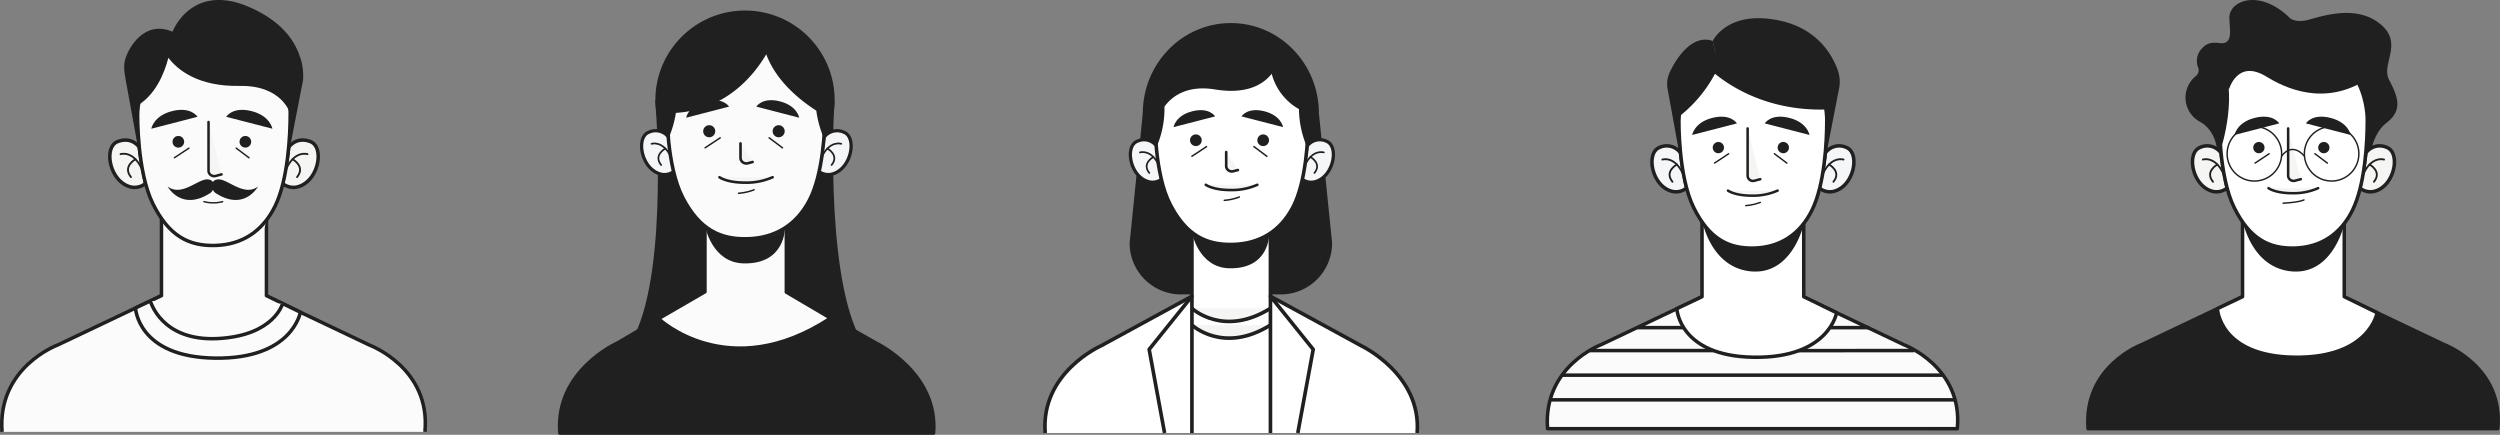 <svg xmlns="http://www.w3.org/2000/svg" width="811.848" height="141.194" viewBox="0 0 811.848 141.194">
  <rect x="0" y="0" width="811.848" height="141.194" fill="#808080" stroke="none"/>
  <g id="Group_12403" data-name="Group 12403" transform="translate(-405.826 -562.549)">
    <g id="Group_8278" data-name="Group 8278" transform="translate(1083.817 562.549)">
      <g id="Group_14" data-name="Group 14" transform="translate(0 61.545)">
        <path id="Path_20" data-name="Path 20" d="M299.338,226.669l-32.666-15.534H233.931l-32.667,15.534s-19.05,6.992-17.491,27.324H316.83C318.742,233.85,299.338,226.669,299.338,226.669Z" transform="translate(-183.682 -176.334)" fill="#202020" stroke="#202020" stroke-linejoin="round" stroke-width="1.143"/>
        <path id="Path_21" data-name="Path 21" d="M265.639,212.231h0v-34.8H232.606v34.8l-8.172,3.886s.645,15.447,25.035,15.777,26.841-14.45,26.841-14.45Z" transform="translate(-182.357 -177.43)" fill="#fff" stroke="#202020" stroke-linejoin="round" stroke-width="1.143"/>
        <path id="Path_22" data-name="Path 22" d="M232.589,187.944s2.767,14.037,14.983,15.65c14.059,1.855,17.8-15.292,17.8-15.292s-6.212,7.784-16.037,7.8A21.5,21.5,0,0,1,232.589,187.944Z" transform="translate(-182.092 -177.088)" fill="#202020"/>
      </g>
      <g id="Group_23" data-name="Group 23" transform="translate(31.728 0)">
        <path id="Path_23" data-name="Path 23" d="M224.76,168.5s.467-7.592-5.536-11.076a8.914,8.914,0,0,1-3.552-12.486,8.751,8.751,0,0,1,2.1-2.419,2.449,2.449,0,0,0,.714-2.87,5.84,5.84,0,0,1,.857-5.645c1.193-1.251,2.257-2.727,6.082-2.2,4.613.633,3.3-4.442,3.231-8.205-.1-5.457,9.483-9.531,19.282-.283,0,0,1.593,2.283,6.738.842s15.627-4.684,23.1,1.561.122,12.852,2.695,17.9,4.9,9.728-.735,14.052-5.562,13.589-5.562,13.589Z" transform="translate(-214.411 -117.822)" fill="#202020"/>
        <g id="Group_17" data-name="Group 17" transform="translate(56.607 47.402)">
          <path id="Path_24" data-name="Path 24" d="M271.2,166.014a5.5,5.5,0,0,1,6.821-1.8c4.594,1.742,2.515,12.9-4.375,14.319a5.451,5.451,0,0,1-4.407-1.152S270.93,169.141,271.2,166.014Z" transform="translate(-269.236 -163.732)" fill="#f5f5f3" stroke="#202020" stroke-linejoin="round" stroke-width="1.143"/>
          <g id="Group_16" data-name="Group 16" transform="translate(1.292 4.292)">
            <g id="Group_15" data-name="Group 15">
              <path id="Path_25" data-name="Path 25" d="M277.066,168.014s-3.848-1.283-6.579,4.383" transform="translate(-270.487 -167.889)" fill="none" stroke="#202020" stroke-linecap="round" stroke-linejoin="round" stroke-width="0.611"/>
            </g>
            <path id="Path_26" data-name="Path 26" d="M272.3,169.57s4.187,2.238,1.422,5.6" transform="translate(-270.428 -167.835)" fill="none" stroke="#202020" stroke-linecap="round" stroke-linejoin="round" stroke-width="0.611"/>
          </g>
        </g>
        <g id="Group_20" data-name="Group 20" transform="translate(2.274 47.402)">
          <path id="Path_27" data-name="Path 27" d="M225.888,166.014a5.5,5.5,0,0,0-6.821-1.8c-4.594,1.742-2.515,12.9,4.375,14.319a5.451,5.451,0,0,0,4.407-1.152S226.154,169.141,225.888,166.014Z" transform="translate(-216.613 -163.732)" fill="#f5f5f3" stroke="#202020" stroke-linejoin="round" stroke-width="1.143"/>
          <g id="Group_19" data-name="Group 19" transform="translate(3.365 4.292)">
            <g id="Group_18" data-name="Group 18">
              <path id="Path_28" data-name="Path 28" d="M219.872,168.014s3.848-1.283,6.579,4.383" transform="translate(-219.872 -167.889)" fill="none" stroke="#202020" stroke-linecap="round" stroke-linejoin="round" stroke-width="0.611"/>
            </g>
            <path id="Path_29" data-name="Path 29" d="M224.508,169.57s-4.186,2.238-1.421,5.6" transform="translate(-219.798 -167.835)" fill="none" stroke="#202020" stroke-linecap="round" stroke-linejoin="round" stroke-width="0.611"/>
          </g>
        </g>
        <path id="Path_30" data-name="Path 30" d="M273.092,156.442c0,6.725-.658,20.794-4.792,29.145-3.882,7.841-10.3,12.061-18.719,12.312s-14.687-2.993-19.713-13.169-4.785-28.163-4.785-28.163,0-24.023,23.743-24.023C273.835,132.544,273.092,156.442,273.092,156.442Z" transform="translate(-214.064 -117.344)" fill="#fff" stroke="#202020" stroke-linejoin="round" stroke-width="1.143"/>
        <g id="Group_22" data-name="Group 22" transform="translate(10.791 37.881)">
          <path id="Path_31" data-name="Path 31" d="M246.692,158.22v15.3a1.826,1.826,0,0,0,.13.677,1.789,1.789,0,0,0,2.134.99l1.843-.49" transform="translate(-224.153 -154.39)" fill="#f5f5f3" stroke="#202020" stroke-linecap="round" stroke-linejoin="round" stroke-width="0.822"/>
          <circle id="Ellipse_3" data-name="Ellipse 3" cx="1.835" cy="1.835" r="1.835" transform="translate(11.205 8.216)" fill="#202020"/>
          <circle id="Ellipse_4" data-name="Ellipse 4" cx="1.835" cy="1.835" r="1.835" transform="translate(32.292 8.216)" fill="#202020"/>
          <line id="Line_3" data-name="Line 3" x1="4.563" y2="3.011" transform="translate(11.802 12.058)" fill="none" stroke="#202020" stroke-linecap="round" stroke-linejoin="round" stroke-width="0.475"/>
          <line id="Line_4" data-name="Line 4" x2="4.036" y2="3.042" transform="translate(31.238 12.043)" fill="none" stroke="#202020" stroke-linecap="round" stroke-linejoin="round" stroke-width="0.475"/>
          <path id="Path_32" data-name="Path 32" d="M240.514,177s2.146,1.644,7.787,1.644A19.73,19.73,0,0,0,256.637,177" transform="translate(-224.354 -153.78)" fill="#f5f5f3" stroke="#202020" stroke-linecap="round" stroke-linejoin="round" stroke-width="0.822"/>
          <path id="Path_33" data-name="Path 33" d="M245.113,181.752s4.76-.174,6.77-1.047" transform="translate(-224.204 -153.659)" fill="none" stroke="#202020" stroke-linecap="round" stroke-linejoin="round" stroke-width="0.475"/>
          <path id="Path_34" data-name="Path 34" d="M252.278,156.7l14.533,3.754s-.661-4.076-6.606-5.558S252.278,156.7,252.278,156.7Z" transform="translate(-223.971 -154.511)" fill="#202020"/>
          <path id="Path_35" data-name="Path 35" d="M244.368,156.7l-14.532,3.754s.661-4.076,6.606-5.558S244.368,156.7,244.368,156.7Z" transform="translate(-224.701 -154.511)" fill="#202020"/>
          <g id="Group_21" data-name="Group 21" transform="translate(0 0.196)">
            <circle id="Ellipse_5" data-name="Ellipse 5" cx="8.856" cy="8.856" r="8.856" transform="translate(0 7.095) rotate(-22.625)" fill="none" stroke="#202020" stroke-linecap="round" stroke-linejoin="round" stroke-width="0.475"/>
            <circle id="Ellipse_6" data-name="Ellipse 6" cx="8.855" cy="8.855" r="8.855" transform="matrix(0.896, -0.443, 0.443, 0.896, 24.799, 7.848)" fill="none" stroke="#202020" stroke-linecap="round" stroke-linejoin="round" stroke-width="0.475"/>
            <path id="Path_36" data-name="Path 36" d="M244.655,166.97s3.127-4.808,7.37,0" transform="translate(-224.219 -154.371)" fill="none" stroke="#202020" stroke-linecap="round" stroke-linejoin="round" stroke-width="0.475"/>
          </g>
        </g>
        <path id="Path_37" data-name="Path 37" d="M225.636,165.608s6.292-18.909-.474-30.075l-2.553,17.813Z" transform="translate(-214.145 -117.247)" fill="#202020"/>
        <path id="Path_38" data-name="Path 38" d="M228.056,146.607s2.631-10.178,12.145-4.333c5.68,3.489,18.7,10.044,32.812.831,0,0-7.885-12.974-26.183-12.977C222.935,130.126,228.056,146.607,228.056,146.607Z" transform="translate(-213.983 -117.422)" fill="#202020"/>
      </g>
    </g>
    <g id="Group_8279" data-name="Group 8279" transform="translate(908.29 568.451)">
      <g id="Group_27" data-name="Group 27" transform="translate(0 55.645)">
        <g id="Group_26" data-name="Group 26" transform="translate(0 34.801)">
          <path id="Path_39" data-name="Path 39" d="M158.591,226.669l-32.667-15.534H93.184L60.517,226.669s-19.05,6.992-17.491,27.324H176.082C178,233.85,158.591,226.669,158.591,226.669Z" transform="translate(-42.935 -211.135)" fill="#fbfbfb" stroke="#202020" stroke-linejoin="round" stroke-width="1.143"/>
          <g id="Group_25" data-name="Group 25" transform="translate(0.933 10.056)">
            <line id="Line_5" data-name="Line 5" x2="131.478" transform="translate(0 23.434)" fill="none" stroke="#202020" stroke-linejoin="round" stroke-width="1.143"/>
            <line id="Line_6" data-name="Line 6" x2="123.552" transform="translate(4.06 15.432)" fill="none" stroke="#202020" stroke-linejoin="round" stroke-width="1.143"/>
            <line id="Line_7" data-name="Line 7" x2="40.284" transform="translate(12.758 7.431)" fill="none" stroke="#202020" stroke-linejoin="round" stroke-width="1.143"/>
            <line id="Line_8" data-name="Line 8" x2="14.994" transform="translate(28.363)" fill="none" stroke="#202020" stroke-linejoin="round" stroke-width="1.143"/>
            <line id="Line_9" data-name="Line 9" x2="12.635" transform="translate(91.053)" fill="none" stroke="#202020" stroke-linejoin="round" stroke-width="1.143"/>
          </g>
          <line id="Line_10" data-name="Line 10" y1="0.035" x2="37.482" transform="translate(81.658 17.486)" fill="none" stroke="#202020" stroke-linejoin="round" stroke-width="1.143"/>
        </g>
        <path id="Path_40" data-name="Path 40" d="M124.892,212.231h0v-34.8H91.859v34.8l-8.172,3.886s.644,15.447,25.035,15.777,26.84-14.45,26.84-14.45Z" transform="translate(-41.61 -177.43)" fill="#fff" stroke="#202020" stroke-linejoin="round" stroke-width="1.143"/>
        <path id="Path_41" data-name="Path 41" d="M91.842,187.944s2.766,14.037,14.982,15.65c14.059,1.855,17.8-15.292,17.8-15.292s-6.213,7.784-16.037,7.8A21.494,21.494,0,0,1,91.842,187.944Z" transform="translate(-41.345 -177.088)" fill="#202020"/>
      </g>
      <g id="Group_35" data-name="Group 35" transform="translate(34.001 0)">
        <path id="Path_42" data-name="Path 42" d="M94.967,130.937s4.861-10.387,22.051-6.548c12.131,2.709,16.826,11.218,18.539,15.991a11.269,11.269,0,0,1,.5,5.7l-3.843,19.78-18.334-27.925L96.8,139.292Z" transform="translate(-75.245 -123.537)" fill="#202020"/>
        <g id="Group_30" data-name="Group 30" transform="translate(54.334 41.501)">
          <path id="Path_43" data-name="Path 43" d="M130.45,166.014a5.5,5.5,0,0,1,6.82-1.8c4.594,1.742,2.516,12.9-4.374,14.319a5.45,5.45,0,0,1-4.407-1.152S130.183,169.141,130.45,166.014Z" transform="translate(-128.489 -163.732)" fill="#f4f6f8" stroke="#202020" stroke-linejoin="round" stroke-width="1.143"/>
          <g id="Group_29" data-name="Group 29" transform="translate(1.292 4.292)">
            <g id="Group_28" data-name="Group 28">
              <path id="Path_44" data-name="Path 44" d="M136.318,168.014s-3.847-1.283-6.578,4.383" transform="translate(-129.74 -167.889)" fill="none" stroke="#202020" stroke-linecap="round" stroke-linejoin="round" stroke-width="0.611"/>
            </g>
            <path id="Path_45" data-name="Path 45" d="M131.549,169.57s4.187,2.238,1.421,5.6" transform="translate(-129.681 -167.835)" fill="none" stroke="#202020" stroke-linecap="round" stroke-linejoin="round" stroke-width="0.611"/>
          </g>
        </g>
        <g id="Group_33" data-name="Group 33" transform="translate(0 41.501)">
          <path id="Path_46" data-name="Path 46" d="M85.14,166.014a5.5,5.5,0,0,0-6.821-1.8c-4.593,1.742-2.515,12.9,4.375,14.319a5.451,5.451,0,0,0,4.407-1.152S85.406,169.141,85.14,166.014Z" transform="translate(-75.866 -163.732)" fill="#f4f6f8" stroke="#202020" stroke-linejoin="round" stroke-width="1.143"/>
          <g id="Group_32" data-name="Group 32" transform="translate(3.365 4.292)">
            <g id="Group_31" data-name="Group 31">
              <path id="Path_47" data-name="Path 47" d="M79.125,168.014s3.847-1.283,6.578,4.383" transform="translate(-79.125 -167.889)" fill="none" stroke="#202020" stroke-linecap="round" stroke-linejoin="round" stroke-width="0.611"/>
            </g>
            <path id="Path_48" data-name="Path 48" d="M83.761,169.57s-4.187,2.238-1.421,5.6" transform="translate(-79.051 -167.835)" fill="none" stroke="#202020" stroke-linecap="round" stroke-linejoin="round" stroke-width="0.611"/>
          </g>
        </g>
        <path id="Path_49" data-name="Path 49" d="M132.344,156.442c0,6.725-.658,20.794-4.792,29.145-3.881,7.841-10.3,12.061-18.718,12.312s-14.687-2.993-19.713-13.169-4.785-28.163-4.785-28.163,0-24.023,23.742-24.023C133.088,132.544,132.344,156.442,132.344,156.442Z" transform="translate(-75.59 -123.245)" fill="#fff" stroke="#202020" stroke-linejoin="round" stroke-width="1.143"/>
        <g id="Group_34" data-name="Group 34" transform="translate(13.053 31.98)">
          <path id="Path_50" data-name="Path 50" d="M105.945,158.22v15.3a1.733,1.733,0,0,0,2.264,1.668l1.843-.49" transform="translate(-87.941 -154.39)" fill="#f5f5f3" stroke="#202020" stroke-linecap="round" stroke-linejoin="round" stroke-width="0.822"/>
          <circle id="Ellipse_7" data-name="Ellipse 7" cx="1.835" cy="1.835" r="1.835" transform="translate(6.669 8.216)" fill="#202020"/>
          <path id="Path_51" data-name="Path 51" d="M119.06,164.3a1.835,1.835,0,1,1-1.835-1.835A1.835,1.835,0,0,1,119.06,164.3Z" transform="translate(-87.634 -154.252)" fill="#202020"/>
          <line id="Line_11" data-name="Line 11" x1="4.563" y2="3.011" transform="translate(7.266 12.058)" fill="none" stroke="#202020" stroke-linecap="round" stroke-linejoin="round" stroke-width="0.475"/>
          <line id="Line_12" data-name="Line 12" x2="4.036" y2="3.042" transform="translate(26.702 12.043)" fill="none" stroke="#202020" stroke-linecap="round" stroke-linejoin="round" stroke-width="0.475"/>
          <path id="Path_52" data-name="Path 52" d="M99.766,177.768s2.146,1.645,7.788,1.645a19.72,19.72,0,0,0,8.335-1.645" transform="translate(-88.142 -153.755)" fill="#f5f5f3" stroke="#202020" stroke-linecap="round" stroke-linejoin="round" stroke-width="0.822"/>
          <path id="Path_53" data-name="Path 53" d="M105.366,182.518a16.668,16.668,0,0,0,4.705-1.047" transform="translate(-87.96 -153.634)" fill="none" stroke="#202020" stroke-linecap="round" stroke-linejoin="round" stroke-width="0.475"/>
          <path id="Path_54" data-name="Path 54" d="M111.329,156.7l14.533,3.754s-.661-4.076-6.606-5.558S111.329,156.7,111.329,156.7Z" transform="translate(-87.766 -154.511)" fill="#202020"/>
          <path id="Path_55" data-name="Path 55" d="M103.041,156.7l-14.533,3.754s.66-4.076,6.6-5.558S103.041,156.7,103.041,156.7Z" transform="translate(-88.508 -154.511)" fill="#202020"/>
        </g>
        <path id="Path_56" data-name="Path 56" d="M84.455,166.462,80.72,146a9.066,9.066,0,0,1,.724-5.048c1.814-3.941,7.048-12.667,13.989-10.233l1.835,8.355s-8.814,1.779-12.349,13.309Z" transform="translate(-75.711 -123.318)" fill="#202020"/>
        <path id="Path_57" data-name="Path 57" d="M134.27,152.868s-2.677-20.358-15.72-21.8a45.853,45.853,0,0,0-23.942,4.319l-2.725,2.024s.447.537,1.32,1.4c-10.4.993-8.865,16.47-8.865,16.47a43.384,43.384,0,0,0,11.709-13.93C102.132,146.3,114.885,154.035,134.27,152.868Z" transform="translate(-75.593 -123.3)" fill="#202020"/>
      </g>
    </g>
    <g id="Group_8282" data-name="Group 8282" transform="translate(745.154 570.034)">
      <g id="Group_62" data-name="Group 62" transform="translate(0 29.336)">
        <path id="Path_96" data-name="Path 96" d="M265.357,377.274H232.965a16.684,16.684,0,0,1-16.683-16.683l4.281-42.108h57.2l4.281,42.108A16.684,16.684,0,0,1,265.357,377.274Z" transform="translate(-188.783 -318.483)" fill="#202020"/>
        <g id="Group_59" data-name="Group 59" transform="translate(0 22.83)">
          <path id="Path_97" data-name="Path 97" d="M310.521,421.561c1.536-19-18.128-28.319-18.128-28.319l-29.51-16.1V340.594h-25.5v36.549l-29.515,16.1s-19.742,8.707-18.128,28.319" transform="translate(-189.649 -340.594)" fill="#fff" stroke="#202020" stroke-linejoin="round" stroke-width="1.185"/>
          <path id="Path_98" data-name="Path 98" d="M235.883,355.918s2.11,11.445,12.141,11.653c13.169.273,12.952-11.144,12.952-11.144s-1.8,3.358-11.978,3.37C237.642,359.812,235.883,355.918,235.883,355.918Z" transform="translate(-188.146 -340.096)" fill="#202020"/>
        </g>
        <g id="Group_60" data-name="Group 60" transform="translate(33.849 59.379)">
          <path id="Path_99" data-name="Path 99" d="M236.321,420.41V375.992l-13.888,17.265,5.006,27.153" transform="translate(-222.433 -375.992)" fill="none" stroke="#202020" stroke-linejoin="round" stroke-width="1.185"/>
          <path id="Path_100" data-name="Path 100" d="M260.578,420.41V375.992l13.888,17.265L269.46,420.41" transform="translate(-221.193 -375.992)" fill="none" stroke="#202020" stroke-linejoin="round" stroke-width="1.185"/>
        </g>
        <g id="Group_61" data-name="Group 61" transform="translate(47.737 63.313)">
          <path id="Path_101" data-name="Path 101" d="M235.883,379.8s10.2,9.574,25.5,0" transform="translate(-235.883 -379.803)" fill="#f5f5f3" stroke="#202020" stroke-linejoin="round" stroke-width="1.185"/>
          <path id="Path_102" data-name="Path 102" d="M235.883,385.051s10.2,9.576,25.5,0" transform="translate(-235.883 -379.632)" fill="#f5f5f3" stroke="#202020" stroke-linejoin="round" stroke-width="1.185"/>
        </g>
      </g>
      <g id="Group_70" data-name="Group 70" transform="translate(27.75 0)">
        <ellipse id="Ellipse_11" data-name="Ellipse 11" cx="28.599" cy="29.336" rx="28.599" ry="29.336" transform="translate(4.029)" fill="#202020"/>
        <g id="Group_65" data-name="Group 65" transform="translate(55.535 37.929)">
          <path id="Path_103" data-name="Path 103" d="M272.125,328.915a5.085,5.085,0,0,1,6.306-1.663c4.248,1.611,2.326,11.926-4.044,13.24a5.042,5.042,0,0,1-4.074-1.066S271.878,331.807,272.125,328.915Z" transform="translate(-270.312 -326.806)" fill="#f4f6f8" stroke="#202020" stroke-linejoin="round" stroke-width="1.057"/>
          <g id="Group_64" data-name="Group 64" transform="translate(1.194 3.969)">
            <g id="Group_63" data-name="Group 63">
              <path id="Path_104" data-name="Path 104" d="M277.552,330.766s-3.558-1.187-6.083,4.052" transform="translate(-271.468 -330.65)" fill="none" stroke="#202020" stroke-linecap="round" stroke-linejoin="round" stroke-width="0.565"/>
            </g>
            <path id="Path_105" data-name="Path 105" d="M273.141,332.2s3.871,2.07,1.314,5.182" transform="translate(-271.414 -330.6)" fill="none" stroke="#202020" stroke-linecap="round" stroke-linejoin="round" stroke-width="0.565"/>
          </g>
        </g>
        <g id="Group_68" data-name="Group 68" transform="translate(0 37.929)">
          <path id="Path_106" data-name="Path 106" d="M225.1,328.915a5.086,5.086,0,0,0-6.307-1.663c-4.247,1.611-2.325,11.926,4.045,13.24a5.042,5.042,0,0,0,4.074-1.066S225.348,331.807,225.1,328.915Z" transform="translate(-216.526 -326.806)" fill="#f4f6f8" stroke="#202020" stroke-linejoin="round" stroke-width="1.057"/>
          <g id="Group_67" data-name="Group 67" transform="translate(3.111 3.969)">
            <g id="Group_66" data-name="Group 66">
              <path id="Path_107" data-name="Path 107" d="M219.539,330.766s3.558-1.187,6.084,4.052" transform="translate(-219.539 -330.65)" fill="none" stroke="#202020" stroke-linecap="round" stroke-linejoin="round" stroke-width="0.565"/>
            </g>
            <path id="Path_108" data-name="Path 108" d="M223.827,332.2s-3.872,2.07-1.314,5.182" transform="translate(-219.471 -330.6)" fill="none" stroke="#202020" stroke-linecap="round" stroke-linejoin="round" stroke-width="0.565"/>
          </g>
        </g>
        <path id="Path_109" data-name="Path 109" d="M274.022,320.98c0,6.61-.681,20.44-4.966,28.647-4.024,7.707-10.677,11.854-19.4,12.1s-15.222-2.943-20.43-12.945-4.959-27.681-4.959-27.681,0-23.614,24.608-23.614C274.793,297.49,274.022,320.98,274.022,320.98Z" transform="translate(-216.274 -289.83)" fill="#fff" stroke="#202020" stroke-linejoin="round" stroke-width="1.154"/>
        <g id="Group_69" data-name="Group 69" transform="translate(14.022 28.28)">
          <path id="Path_110" data-name="Path 110" d="M246.662,330.65v4.494a1.891,1.891,0,0,0,.134.7,1.855,1.855,0,0,0,2.212,1.025l1.457-.387" transform="translate(-229.568 -317.032)" fill="#f5f5f3" stroke="#202020" stroke-linecap="round" stroke-linejoin="round" stroke-width="0.852"/>
          <circle id="Ellipse_12" data-name="Ellipse 12" cx="1.901" cy="1.901" r="1.901" transform="translate(5.346 7.875)" fill="#202020"/>
          <circle id="Ellipse_13" data-name="Ellipse 13" cx="1.901" cy="1.901" r="1.901" transform="translate(27.201 7.875)" fill="#202020"/>
          <line id="Line_17" data-name="Line 17" x1="4.729" y2="3.12" transform="translate(5.965 11.857)" fill="none" stroke="#202020" stroke-linecap="round" stroke-linejoin="round" stroke-width="0.492"/>
          <line id="Line_18" data-name="Line 18" x2="4.183" y2="3.153" transform="translate(26.109 11.841)" fill="none" stroke="#202020" stroke-linecap="round" stroke-linejoin="round" stroke-width="0.492"/>
          <path id="Path_111" data-name="Path 111" d="M240.258,340.945s2.224,1.7,8.071,1.7a20.447,20.447,0,0,0,8.639-1.7" transform="translate(-229.776 -316.697)" fill="#f5f5f3" stroke="#202020" stroke-linecap="round" stroke-linejoin="round" stroke-width="0.852"/>
          <path id="Path_112" data-name="Path 112" d="M246.061,345.867a17.31,17.31,0,0,0,4.877-1.085" transform="translate(-229.587 -316.573)" fill="none" stroke="#202020" stroke-linecap="round" stroke-linejoin="round" stroke-width="0.492"/>
          <path id="Path_113" data-name="Path 113" d="M243.6,319.492l-13.5,3.486s.613-3.785,6.134-5.16S243.6,319.492,243.6,319.492Z" transform="translate(-230.106 -317.461)" fill="#202020"/>
          <path id="Path_114" data-name="Path 114" d="M251.484,319.492l13.5,3.486s-.614-3.785-6.135-5.16S251.484,319.492,251.484,319.492Z" transform="translate(-229.411 -317.461)" fill="#202020"/>
        </g>
        <path id="Path_115" data-name="Path 115" d="M272.954,310.127a13.5,13.5,0,0,0-.665,1.38c-1.276-4.154-3.7-8.94-8.269-11.542-7.08-4.937-18.257-4.881-18.257-4.881-13.371,2.407-18.082,10.07-19.644,16.328a13.612,13.612,0,0,0-.623-1.284s-4.2,13.346-.62,19.82a31.225,31.225,0,0,0,2.493-12.911c2.268-3.115,7.082-7.1,16.449-5.564,10.322,1.692,15.656-1.673,18.38-5.088a18.538,18.538,0,0,0,8.851,11.47,31.719,31.719,0,0,0,2.523,12.094C277.15,323.473,272.954,310.127,272.954,310.127Z" transform="translate(-216.301 -289.908)" fill="#202020"/>
      </g>
    </g>
    <g id="Group_12404" data-name="Group 12404" transform="translate(406.401 562.549)">
      <g id="Group_3" data-name="Group 3" transform="translate(0 60.092)">
        <path id="Path_1" data-name="Path 1" d="M463.354,255.884c1.973-20.788-18.052-28.2-18.052-28.2l-33.713-16.032H377.8l-33.714,16.032s-19.66,7.216-18.051,28.2" transform="translate(-325.94 -175.736)" fill="#fbfbfb" stroke="#202020" stroke-linejoin="round" stroke-width="1.143"/>
        <g id="Group_2" data-name="Group 2" transform="translate(43.426)">
          <path id="Path_2" data-name="Path 2" d="M409.218,213.864h0V177.947H375.126v35.917l-8.433,4.01s.665,15.944,25.836,16.283,27.7-14.913,27.7-14.913Z" transform="translate(-366.693 -177.947)" fill="#fbfbfb" stroke="#202020" stroke-linejoin="round" stroke-width="1.143"/>
          <path id="Path_3" data-name="Path 3" d="M371.215,213.265s3.484,13.191,21.95,12.217c18.257-.962,20.971-11.311,20.971-11.311" transform="translate(-366.396 -175.63)" fill="#fbfbfb" stroke="#202020" stroke-linejoin="round" stroke-width="1.143"/>
        </g>
        <path id="Path_4" data-name="Path 4" d="M374.847,188.462s2.856,14.487,15.463,16.15c14.509,1.916,18.373-15.782,18.373-15.782s-6.411,8.034-16.551,8.046A22.185,22.185,0,0,1,374.847,188.462Z" transform="translate(-322.732 -177.257)" fill="#fbfbfb"/>
      </g>
      <g id="Group_12" data-name="Group 12" transform="translate(35.091 0)">
        <path id="Path_5" data-name="Path 5" d="M420.828,141.6c-1.391-5.046-4.662-12.166-16.34-17.477-19.294-8.775-25.551,7.731-25.551,7.731-8.758-3.742-13.883,4.431-15.277,8.687-.843,2.572-.155,5.309.092,7.083l3.855,21.12.479-14.533c3.649-11.9,12.744-13.735,12.744-13.735l17.631-1.4L417.384,167.9l3.965-20.414A20.277,20.277,0,0,0,420.828,141.6Z" transform="translate(-358.584 -121.555)" fill="#202020"/>
        <g id="Group_6" data-name="Group 6" transform="translate(56.074 45.496)">
          <path id="Path_6" data-name="Path 6" d="M413.518,166.6s2.3-3.656,7.039-1.858,2.6,13.311-4.515,14.779a5.63,5.63,0,0,1-4.548-1.189S413.243,169.832,413.518,166.6Z" transform="translate(-411.494 -164.25)" fill="#f5f5f3" stroke="#202020" stroke-linejoin="round" stroke-width="1.143"/>
          <g id="Group_5" data-name="Group 5" transform="translate(1.333 4.43)">
            <g id="Group_4" data-name="Group 4">
              <path id="Path_7" data-name="Path 7" d="M419.535,168.536s-3.971-1.326-6.79,4.522" transform="translate(-412.745 -168.407)" fill="none" stroke="#202020" stroke-linecap="round" stroke-linejoin="round" stroke-width="0.611"/>
            </g>
            <path id="Path_8" data-name="Path 8" d="M414.554,170.087s4.321,2.311,1.467,5.785" transform="translate(-412.626 -168.297)" fill="none" stroke="#202020" stroke-linecap="round" stroke-linejoin="round" stroke-width="0.611"/>
          </g>
        </g>
        <g id="Group_9" data-name="Group 9" transform="translate(0 45.496)">
          <path id="Path_9" data-name="Path 9" d="M368.443,166.6s-2.3-3.656-7.039-1.858-2.6,13.311,4.515,14.779a5.63,5.63,0,0,0,4.548-1.189S368.718,169.832,368.443,166.6Z" transform="translate(-358.871 -164.25)" fill="#f5f5f3" stroke="#202020" stroke-linejoin="round" stroke-width="1.143"/>
          <g id="Group_8" data-name="Group 8" transform="translate(3.472 4.43)">
            <g id="Group_7" data-name="Group 7">
              <path id="Path_10" data-name="Path 10" d="M362.13,168.536s3.972-1.326,6.79,4.522" transform="translate(-362.13 -168.407)" fill="none" stroke="#202020" stroke-linecap="round" stroke-linejoin="round" stroke-width="0.611"/>
            </g>
            <path id="Path_11" data-name="Path 11" d="M366.843,170.087s-4.321,2.311-1.467,5.785" transform="translate(-361.981 -168.297)" fill="none" stroke="#202020" stroke-linecap="round" stroke-linejoin="round" stroke-width="0.611"/>
          </g>
        </g>
        <path id="Path_12" data-name="Path 12" d="M416.889,157.725c0,6.941-.679,21.461-4.945,30.08-4.007,8.092-10.632,12.446-19.319,12.706s-15.158-3.089-20.343-13.591-4.939-29.066-4.939-29.066,0-24.793,24.5-24.793C417.655,133.061,416.889,157.725,416.889,157.725Z" transform="translate(-358.316 -120.8)" fill="#fbfbfb" stroke="#202020" stroke-linejoin="round" stroke-width="1.143"/>
        <g id="Group_11" data-name="Group 11" transform="translate(13.471 35.67)">
          <path id="Path_13" data-name="Path 13" d="M388.95,158.737v15.788a1.884,1.884,0,0,0,.134.7,1.848,1.848,0,0,0,2.2,1.022l1.9-.506" transform="translate(-370.369 -154.785)" fill="#f5f5f3" stroke="#202020" stroke-linecap="round" stroke-linejoin="round" stroke-width="0.822"/>
          <ellipse id="Ellipse_1" data-name="Ellipse 1" cx="1.893" cy="1.893" rx="1.893" ry="1.893" transform="translate(6.883 8.479)" fill="#202020"/>
          <ellipse id="Ellipse_2" data-name="Ellipse 2" cx="1.893" cy="1.893" rx="1.893" ry="1.893" transform="translate(28.646 8.479)" fill="#202020"/>
          <line id="Line_1" data-name="Line 1" x1="4.709" y2="3.107" transform="translate(7.5 12.445)" fill="none" stroke="#202020" stroke-linecap="round" stroke-linejoin="round" stroke-width="0.475"/>
          <line id="Line_2" data-name="Line 2" x2="4.166" y2="3.139" transform="translate(27.558 12.429)" fill="none" stroke="#202020" stroke-linecap="round" stroke-linejoin="round" stroke-width="0.475"/>
          <path id="Path_14" data-name="Path 14" d="M394.335,157.286l15,3.874s-.682-4.207-6.818-5.736S394.335,157.286,394.335,157.286Z" transform="translate(-370.016 -155.029)" fill="#202020"/>
          <path id="Path_15" data-name="Path 15" d="M386.511,157.286l-15,3.874s.682-4.207,6.818-5.736S386.511,157.286,386.511,157.286Z" transform="translate(-371.513 -155.029)" fill="#202020"/>
          <path id="Path_16" data-name="Path 16" d="M387.571,183.011a12.167,12.167,0,0,0,6.045,0" transform="translate(-370.46 -153.193)" fill="none" stroke="#202020" stroke-linecap="round" stroke-linejoin="round" stroke-width="0.475"/>
          <g id="Group_10" data-name="Group 10" transform="translate(5.289 22.573)">
            <path id="Path_17" data-name="Path 17" d="M390.307,180.666a2.326,2.326,0,0,0,.973-1.339c.3-1.118.435-2.9-1.718-3.1-3.162-.3-8.456,5.784-13.086,2.3C376.476,178.522,380.9,186.744,390.307,180.666Z" transform="translate(-376.476 -176.212)" fill="#202020"/>
            <path id="Path_18" data-name="Path 18" d="M391.18,180.666a2.319,2.319,0,0,1-.969-1.339c-.3-1.118-.433-2.9,1.71-3.1,3.148-.3,8.418,5.784,13.03,2.3C404.952,178.522,400.543,186.744,391.18,180.666Z" transform="translate(-375.586 -176.212)" fill="#202020"/>
          </g>
        </g>
        <path id="Path_19" data-name="Path 19" d="M414.806,136.311c-.638.212-21.238-5.5-21.238-5.5l-18.08,5.5.009.027c-15.893,4.3-8.889,19.351-8.889,19.351,6.541-3.36,9.626-11.028,10.866-15.984,2.893,3.8,9.478,9.4,23.107,9.142,13.957-.27,16.456,9.027,16.456,9.027S415.445,136.1,414.806,136.311Z" transform="translate(-358.465 -120.947)" fill="#202020"/>
      </g>
    </g>
    <g id="Group_12405" data-name="Group 12405" transform="translate(587.552 565.964)">
      <g id="Group_49" data-name="Group 49" transform="translate(0 27.865)">
        <path id="Path_79" data-name="Path 79" d="M392.134,392.362l36.895,1.088c-11.051-22.423-7.834-76.292-7.834-76.292l-28.526-1.2v-.046l-.543.024-.543-.024v.046l-28.526,1.2s4.322,53.868-6.729,76.292Z" transform="translate(-331.962 -315.909)" fill="#202020"/>
        <path id="Path_80" data-name="Path 80" d="M380.52,375.5l-28.252,16.616s-20.374,8.986-18.709,29.226H454.895c1.584-19.609-18.709-29.226-18.709-29.226L406.834,375.5" transform="translate(-333.462 -312)" fill="#202020" stroke="#202020" stroke-linejoin="round" stroke-width="1.154"/>
        <path id="Path_81" data-name="Path 81" d="M405.052,377.928V340.214H378.738v37.6h0L363.7,386.534s22.605,21.511,55.663-.185Z" transform="translate(-331.479 -314.315)" fill="#fbfbfb" stroke="#202020" stroke-linejoin="round" stroke-width="1.023"/>
        <path id="Path_82" data-name="Path 82" d="M377.813,355.539s2.177,11.812,12.529,12.026c13.591.28,13.367-11.5,13.367-11.5s-1.853,3.465-12.362,3.478C379.628,359.556,377.813,355.539,377.813,355.539Z" transform="translate(-330.553 -313.309)" fill="#202020"/>
      </g>
      <g id="Group_57" data-name="Group 57" transform="translate(26.632 0)">
        <ellipse id="Ellipse_8" data-name="Ellipse 8" cx="29.114" cy="29.114" rx="29.114" ry="29.114" transform="translate(4.462)" fill="#202020"/>
        <g id="Group_52" data-name="Group 52" transform="translate(57.314 39.073)">
          <path id="Path_83" data-name="Path 83" d="M414.112,328.6a5.249,5.249,0,0,1,6.508-1.718c4.384,1.662,2.4,12.308-4.174,13.665a5.2,5.2,0,0,1-4.2-1.1S413.858,331.589,414.112,328.6Z" transform="translate(-412.241 -326.427)" fill="#f4f6f8" stroke="#202020" stroke-linejoin="round" stroke-width="1.057"/>
          <g id="Group_51" data-name="Group 51" transform="translate(1.232 4.097)">
            <g id="Group_50" data-name="Group 50">
              <path id="Path_84" data-name="Path 84" d="M419.676,330.39s-3.672-1.225-6.278,4.181" transform="translate(-413.397 -330.271)" fill="none" stroke="#202020" stroke-linecap="round" stroke-linejoin="round" stroke-width="0.565"/>
            </g>
            <path id="Path_85" data-name="Path 85" d="M415.07,331.824s3.995,2.137,1.357,5.349" transform="translate(-413.287 -330.169)" fill="none" stroke="#202020" stroke-linecap="round" stroke-linejoin="round" stroke-width="0.565"/>
          </g>
        </g>
        <g id="Group_55" data-name="Group 55" transform="translate(0 39.073)">
          <path id="Path_86" data-name="Path 86" d="M367.3,328.6a5.249,5.249,0,0,0-6.508-1.718c-4.384,1.662-2.4,12.308,4.174,13.665a5.2,5.2,0,0,0,4.2-1.1S367.559,331.589,367.3,328.6Z" transform="translate(-358.455 -326.427)" fill="#f4f6f8" stroke="#202020" stroke-linejoin="round" stroke-width="1.057"/>
          <g id="Group_54" data-name="Group 54" transform="translate(3.21 4.097)">
            <g id="Group_53" data-name="Group 53">
              <path id="Path_87" data-name="Path 87" d="M361.468,330.39s3.672-1.225,6.278,4.181" transform="translate(-361.468 -330.271)" fill="none" stroke="#202020" stroke-linecap="round" stroke-linejoin="round" stroke-width="0.565"/>
            </g>
            <path id="Path_88" data-name="Path 88" d="M365.826,331.824s-3.995,2.137-1.356,5.349" transform="translate(-361.33 -330.169)" fill="none" stroke="#202020" stroke-linecap="round" stroke-linejoin="round" stroke-width="0.565"/>
          </g>
        </g>
        <path id="Path_89" data-name="Path 89" d="M417.546,321.355c0,6.822-.7,21.093-5.126,29.565-4.152,7.954-11.018,12.234-20.021,12.489s-15.71-3.036-21.085-13.358-5.118-28.569-5.118-28.569,0-24.37,25.4-24.37C418.341,297.111,417.546,321.355,417.546,321.355Z" transform="translate(-357.948 -289.277)" fill="#fbfbfb" stroke="#202020" stroke-linejoin="round" stroke-width="1.154"/>
        <g id="Group_56" data-name="Group 56" transform="translate(14.471 29.114)">
          <path id="Path_90" data-name="Path 90" d="M388.591,330.271v4.638a1.947,1.947,0,0,0,.139.724,1.914,1.914,0,0,0,2.283,1.059l1.5-.4" transform="translate(-370.949 -316.216)" fill="#f5f5f3" stroke="#202020" stroke-linecap="round" stroke-linejoin="round" stroke-width="0.852"/>
          <ellipse id="Ellipse_9" data-name="Ellipse 9" cx="1.962" cy="1.962" rx="1.962" ry="1.962" transform="translate(5.518 8.127)" fill="#202020"/>
          <ellipse id="Ellipse_10" data-name="Ellipse 10" cx="1.962" cy="1.962" rx="1.962" ry="1.962" transform="translate(28.073 8.127)" fill="#202020"/>
          <line id="Line_15" data-name="Line 15" x1="4.88" y2="3.22" transform="translate(6.157 12.237)" fill="none" stroke="#202020" stroke-linecap="round" stroke-linejoin="round" stroke-width="0.492"/>
          <line id="Line_16" data-name="Line 16" x2="4.317" y2="3.254" transform="translate(26.945 12.221)" fill="none" stroke="#202020" stroke-linecap="round" stroke-linejoin="round" stroke-width="0.492"/>
          <path id="Path_91" data-name="Path 91" d="M382.187,340.566s2.3,1.758,8.33,1.758a21.1,21.1,0,0,0,8.916-1.758" transform="translate(-371.369 -315.541)" fill="#f5f5f3" stroke="#202020" stroke-linecap="round" stroke-linejoin="round" stroke-width="0.852"/>
          <path id="Path_92" data-name="Path 92" d="M387.99,345.522a17.845,17.845,0,0,0,5.033-1.119" transform="translate(-370.989 -315.289)" fill="none" stroke="#202020" stroke-linecap="round" stroke-linejoin="round" stroke-width="0.492"/>
          <path id="Path_93" data-name="Path 93" d="M385.963,319.178l-13.928,3.6s.633-3.906,6.331-5.327S385.963,319.178,385.963,319.178Z" transform="translate(-372.035 -317.081)" fill="#202020"/>
          <path id="Path_94" data-name="Path 94" d="M393.413,319.178l13.929,3.6s-.634-3.906-6.332-5.327S393.413,319.178,393.413,319.178Z" transform="translate(-370.633 -317.081)" fill="#202020"/>
        </g>
        <path id="Path_95" data-name="Path 95" d="M416.532,310.3c-.206.368-.386.744-.555,1.123-1.94-5.613-5.99-11.545-14.356-14.036l.017-.048c-15.087-6.5-21.623-2.466-21.623-2.466-20.752,11.628-14.806,27.94-14.806,27.94.076,0,.148,0,.224,0a16.144,16.144,0,0,0,1.481,7.939,33.926,33.926,0,0,0,2.28-8.006c16.11-1.042,25.11-11.842,29.351-19.025,1.815,4.949,6.133,11.762,16.242,18.3a33.977,33.977,0,0,0,2.384,8.734C420.862,324.074,416.532,310.3,416.532,310.3Z" transform="translate(-358.064 -289.505)" fill="#202020"/>
      </g>
    </g>
  </g>
</svg>
